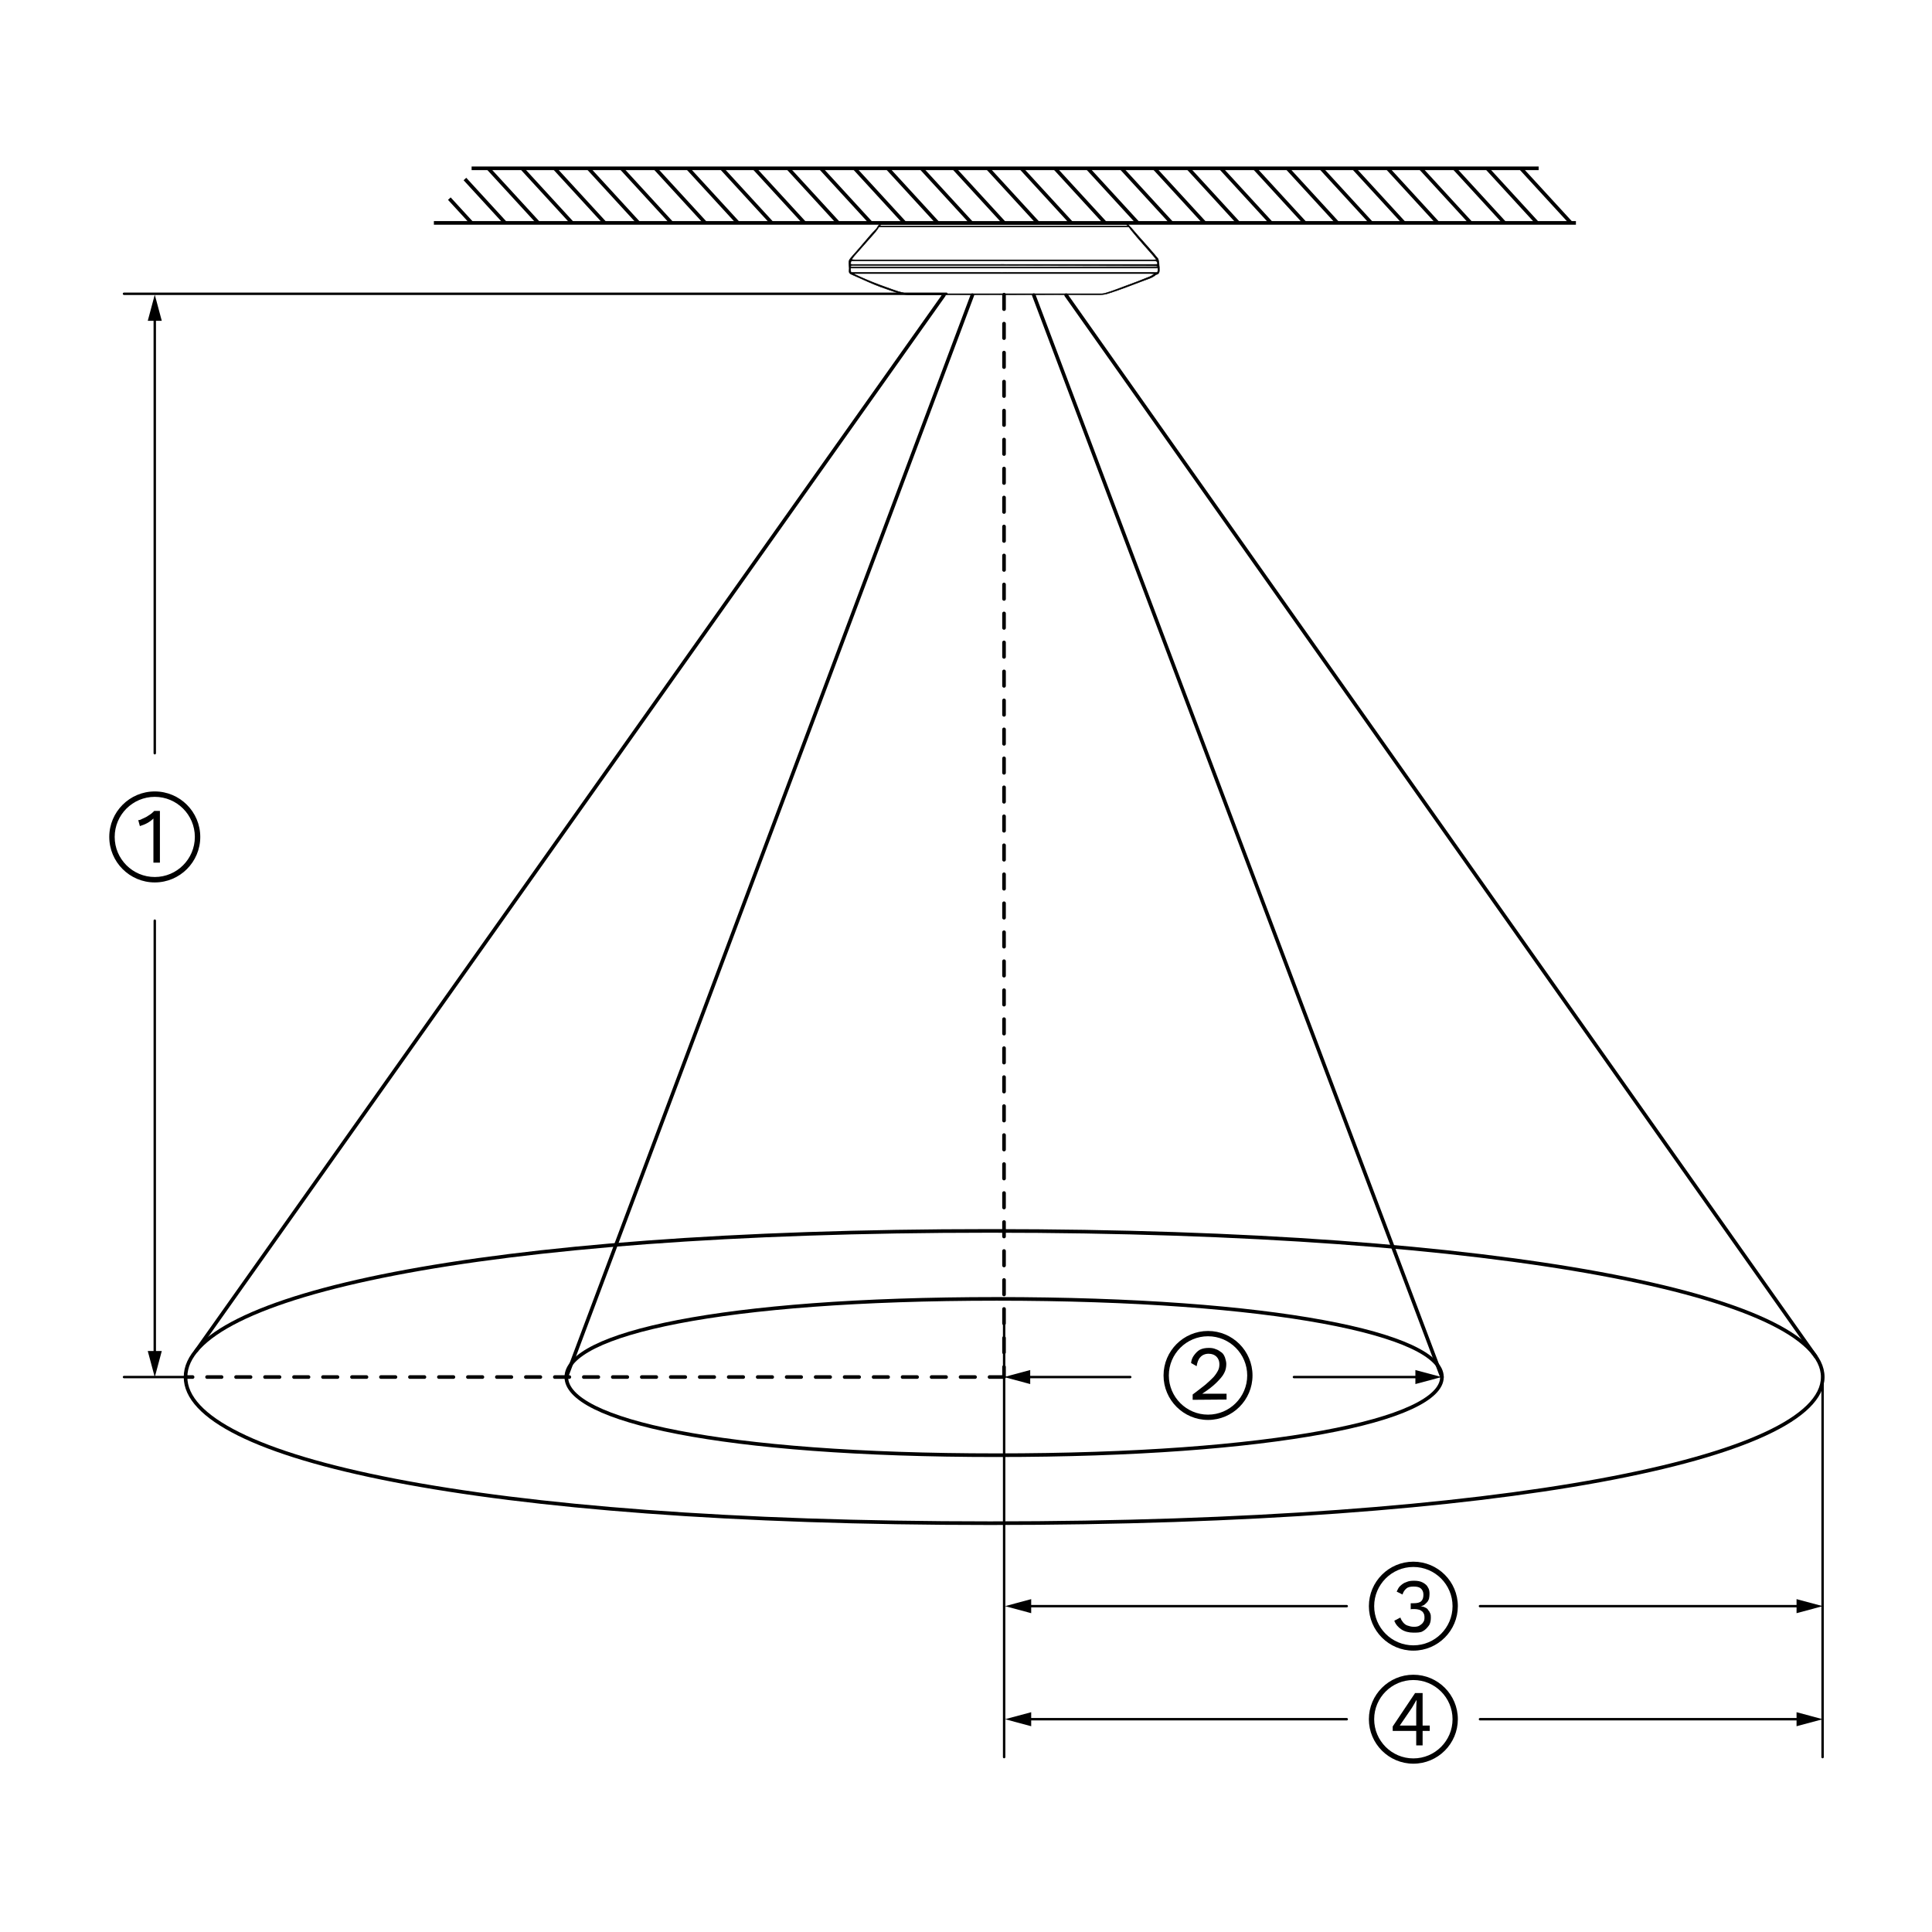 <?xml version="1.0" encoding="utf-8"?>
<!-- Generator: Adobe Illustrator 27.8.1, SVG Export Plug-In . SVG Version: 6.00 Build 0)  -->
<svg version="1.1" id="Layer_1" xmlns="http://www.w3.org/2000/svg" xmlns:xlink="http://www.w3.org/1999/xlink" x="0px" y="0px"
	 viewBox="0 0 400 400" style="enable-background:new 0 0 400 400;" xml:space="preserve">
<style type="text/css">
	.st0{display:none;}
	.st1{fill:none;stroke:#000000;stroke-width:0.75;stroke-linecap:round;stroke-linejoin:round;stroke-miterlimit:10;}
	
		.st2{fill:none;stroke:#000000;stroke-width:0.75;stroke-linecap:round;stroke-linejoin:round;stroke-miterlimit:10;stroke-dasharray:3,3,3,3,3,3;}
	.st3{fill:none;stroke:#000000;stroke-width:0.75;stroke-miterlimit:10;}
	.st4{stroke:#000000;stroke-width:0.1;stroke-miterlimit:10;}
	.st5{fill:none;stroke:#000000;stroke-width:0.5;stroke-linecap:round;stroke-linejoin:round;stroke-miterlimit:10;}
	.st6{fill:none;stroke:#000000;stroke-width:0.5;stroke-linecap:round;stroke-linejoin:round;}
</style>
<g id="Layer_4" class="st0">
</g>
<g id="Layer_1_00000078006997028289429810000014784389597373194642_">
</g>
<g id="Layer_3">
</g>
<g>
	<path class="st1" d="M205.017,254.845c106.855,0,172.36,13.546,172.36,30.257
		c0,16.71-65.505,30.257-172.36,30.257s-166.603-13.546-166.603-30.257
		C38.414,268.391,98.162,254.845,205.017,254.845z"/>
	<line class="st1" x1="220.739" y1="61.119" x2="375.904" y2="280.823"/>
	<line class="st1" x1="40.624" y1="279.645" x2="195.423" y2="61.107"/>
	<path d="M32.043,182.698c-5.194,0-9.42-4.226-9.42-9.42
		c0-5.194,4.226-9.42,9.42-9.42c5.194,0,9.42,4.226,9.42,9.42
		C41.463,178.472,37.237,182.698,32.043,182.698z M32.043,164.979
		c-4.575,0-8.298,3.723-8.298,8.298c0,4.576,3.723,8.299,8.298,8.299
		c4.575,0,8.298-3.723,8.298-8.299C40.341,168.702,36.619,164.979,32.043,164.979z"/>
	<g>
		<path d="M31.763,178.604v-7.85c0-0.224,0-0.393,0-0.617c0-0.224,0-0.393,0-0.673
			c-0.336,0.336-0.785,0.673-1.29,0.953c-0.505,0.28-1.009,0.449-1.514,0.617
			l-0.336-1.234c0.224,0,0.449-0.056,0.729-0.224
			c0.28-0.112,0.617-0.28,0.953-0.449c0.336-0.224,0.617-0.392,0.953-0.617
			c0.28-0.224,0.449-0.392,0.673-0.617h1.177v10.709
			C33.109,178.604,31.763,178.604,31.763,178.604z"/>
	</g>
	<g>
		<path d="M250.109,293.982c-5.078,0-9.209-4.131-9.209-9.209s4.131-9.209,9.209-9.209
			c5.078,0,9.21,4.131,9.21,9.209S255.187,293.982,250.109,293.982z
			 M250.109,276.66c-4.473,0-8.113,3.639-8.113,8.113
			c0,4.473,3.64,8.113,8.113,8.113c4.474,0,8.113-3.639,8.113-8.113
			C258.222,280.3,254.582,276.66,250.109,276.66z"/>
		<g>
			<path d="M246.929,289.816v-1.096c1.042-0.767,1.919-1.48,2.631-2.028
				c0.713-0.603,1.261-1.151,1.699-1.59c0.384-0.439,0.713-0.932,0.932-1.37
				c0.219-0.439,0.274-0.877,0.274-1.316c0-0.603-0.219-1.151-0.603-1.535
				c-0.384-0.384-0.932-0.603-1.645-0.603c-0.713,0-1.316,0.274-1.699,0.713
				c-0.439,0.439-0.658,1.151-0.767,1.864l-1.151-0.658
				c0.055-0.603,0.274-1.151,0.603-1.59s0.713-0.877,1.206-1.151
				c0.548-0.274,1.151-0.384,1.864-0.384c0.548,0,0.987,0.055,1.48,0.274
				c0.384,0.11,0.767,0.384,1.151,0.658c0.384,0.274,0.548,0.658,0.713,1.042
				c0.11,0.384,0.274,0.877,0.274,1.316c0,0.658-0.11,1.316-0.439,1.919
				c-0.329,0.658-0.877,1.261-1.59,1.973c-0.713,0.713-1.699,1.48-2.96,2.302l0,0
				c0.11,0,0.274,0,0.439,0c0.219,0,0.384,0,0.603,0c0.219,0,0.329,0,0.439,0h3.563
				v1.206L246.929,289.816L246.929,289.816z"/>
		</g>
	</g>
	<path d="M292.621,341.746c-5.078,0-9.209-4.131-9.209-9.209
		c0-5.078,4.131-9.209,9.209-9.209c5.078,0,9.21,4.131,9.21,9.209
		C301.83,337.615,297.699,341.746,292.621,341.746z M292.621,324.424
		c-4.473,0-8.113,3.639-8.113,8.113c0,4.473,3.64,8.113,8.113,8.113
		c4.474,0,8.113-3.639,8.113-8.113C300.734,328.064,297.094,324.424,292.621,324.424z"
		/>
	<g>
		<path d="M292.621,338.019c-0.932,0-1.809-0.219-2.467-0.658
			c-0.658-0.439-1.206-1.042-1.48-1.809l1.261-0.658
			c0.11,0.384,0.329,0.713,0.548,0.987c0.219,0.274,0.548,0.548,0.877,0.658
			c0.384,0.11,0.767,0.274,1.37,0.274c0.439,0,0.877-0.055,1.206-0.274
			c0.329-0.219,0.548-0.384,0.713-0.658c0.219-0.274,0.274-0.603,0.274-0.987
			c0-0.384-0.055-0.713-0.219-0.932c-0.11-0.274-0.384-0.439-0.658-0.603
			c-0.274-0.11-0.713-0.219-1.206-0.219c-0.11,0-0.274,0-0.384,0
			c-0.11,0-0.274,0-0.384,0.055v-1.261c0.055,0,0.219,0,0.274,0
			c0.055,0,0.219,0,0.274,0c0.767,0,1.316-0.11,1.645-0.439
			c0.329-0.329,0.439-0.767,0.439-1.37c0-0.548-0.219-0.987-0.548-1.261
			c-0.329-0.274-0.767-0.384-1.48-0.384c-0.713,0-1.206,0.11-1.535,0.439
			c-0.329,0.274-0.603,0.658-0.767,1.206l-1.206-0.603
			c0.219-0.439,0.384-0.877,0.767-1.206c0.384-0.329,0.713-0.603,1.261-0.767
			c0.439-0.219,0.987-0.274,1.59-0.274c0.713,0,1.316,0.11,1.809,0.384
			c0.493,0.274,0.877,0.603,1.042,0.987c0.274,0.384,0.329,0.877,0.329,1.37
			c0,0.384-0.055,0.713-0.11,0.987c-0.11,0.329-0.274,0.603-0.439,0.767
			c-0.219,0.219-0.384,0.384-0.603,0.548c-0.274,0.11-0.439,0.219-0.713,0.274l0,0
			c0.329,0,0.658,0.055,0.932,0.219c0.274,0.11,0.548,0.274,0.658,0.548
			c0.219,0.219,0.329,0.439,0.439,0.713c0.11,0.274,0.11,0.548,0.11,0.877
			c0,0.603-0.11,1.206-0.439,1.644c-0.329,0.439-0.713,0.877-1.261,1.151
			C294.101,338.019,293.388,338.019,292.621,338.019z"/>
	</g>
	<path d="M292.621,365.153c-5.078,0-9.209-4.131-9.209-9.209
		c0-5.078,4.131-9.209,9.209-9.209c5.078,0,9.21,4.131,9.21,9.209
		C301.83,361.022,297.699,365.153,292.621,365.153z M292.621,347.832
		c-4.473,0-8.113,3.639-8.113,8.113c0,4.473,3.64,8.113,8.113,8.113
		c4.474,0,8.113-3.639,8.113-8.113C300.734,351.471,297.094,347.832,292.621,347.832z"
		/>
	<line class="st2" x1="207.874" y1="61.005" x2="207.874" y2="285.102"/>
	<line class="st2" x1="207.874" y1="285.102" x2="38.414" y2="285.102"/>
	<line class="st3" x1="326.276" y1="46.149" x2="89.831" y2="46.149"/>
	<line class="st3" x1="97.642" y1="34.847" x2="318.562" y2="34.847"/>
	<line class="st3" x1="101.08" y1="34.847" x2="111.451" y2="46.149"/>
	<line class="st3" x1="96.259" y1="37.063" x2="104.595" y2="46.149"/>
	<line class="st3" x1="93.031" y1="41.124" x2="97.642" y2="46.149"/>
	<line class="st3" x1="108.071" y1="34.847" x2="118.442" y2="46.149"/>
	<line class="st3" x1="114.837" y1="34.847" x2="125.208" y2="46.149"/>
	<line class="st3" x1="121.828" y1="34.847" x2="132.199" y2="46.149"/>
	<line class="st3" x1="128.666" y1="34.847" x2="139.036" y2="46.149"/>
	<line class="st3" x1="135.657" y1="34.847" x2="146.027" y2="46.149"/>
	<line class="st3" x1="142.423" y1="34.847" x2="152.793" y2="46.149"/>
	<line class="st3" x1="149.414" y1="34.847" x2="159.785" y2="46.149"/>
	<line class="st3" x1="156.181" y1="34.847" x2="166.552" y2="46.149"/>
	<line class="st3" x1="163.172" y1="34.847" x2="173.543" y2="46.149"/>
	<line class="st3" x1="169.939" y1="34.847" x2="180.309" y2="46.149"/>
	<line class="st3" x1="176.93" y1="34.847" x2="187.3" y2="46.149"/>
	<line class="st3" x1="183.767" y1="34.847" x2="194.138" y2="46.149"/>
	<line class="st3" x1="190.758" y1="34.847" x2="201.129" y2="46.149"/>
	<line class="st3" x1="197.524" y1="34.847" x2="207.895" y2="46.149"/>
	<line class="st3" x1="204.515" y1="34.847" x2="214.886" y2="46.149"/>
	<line class="st3" x1="211.439" y1="34.847" x2="221.81" y2="46.149"/>
	<line class="st3" x1="218.43" y1="34.847" x2="228.801" y2="46.149"/>
	<line class="st3" x1="225.196" y1="34.847" x2="235.567" y2="46.149"/>
	<line class="st3" x1="232.187" y1="34.847" x2="242.558" y2="46.149"/>
	<line class="st3" x1="239.025" y1="34.847" x2="249.395" y2="46.149"/>
	<line class="st3" x1="246.016" y1="34.847" x2="256.386" y2="46.149"/>
	<line class="st3" x1="252.782" y1="34.847" x2="263.152" y2="46.149"/>
	<line class="st3" x1="259.773" y1="34.847" x2="270.144" y2="46.149"/>
	<line class="st3" x1="266.54" y1="34.847" x2="276.911" y2="46.149"/>
	<line class="st3" x1="273.531" y1="34.847" x2="283.902" y2="46.149"/>
	<line class="st3" x1="280.298" y1="34.847" x2="290.668" y2="46.149"/>
	<line class="st3" x1="287.289" y1="34.847" x2="297.659" y2="46.149"/>
	<line class="st3" x1="294.126" y1="34.847" x2="304.497" y2="46.149"/>
	<line class="st3" x1="301.117" y1="34.847" x2="311.488" y2="46.149"/>
	<line class="st3" x1="307.883" y1="34.847" x2="318.254" y2="46.149"/>
	<line class="st3" x1="314.874" y1="34.847" x2="325.245" y2="46.149"/>
	<g>
		<path class="st4" d="M207.895,46.149c0.425,0.008,0.546,0.015,0.812,0.015
			c8.071,0.007,16.141,0.006,24.212,0.004l0.007,0.001
			c0.348,0.049,0.657,0.258,0.843,0.57l0,0c0.391,0.335,1.393,1.569,1.729,1.94
			c0.744,0.82,1.479,1.65,2.212,2.482c0.435,0.494,0.85,1.007,1.291,1.496
			c0.148,0.164,0.385,0.492,0.536,0.646c0.307,0.311,0.286,0.464,0.367,0.82
			c0.092,0.403,0.05,0.753,0.121,1.134c0.019,0.1,0.001,0.208,0.006,0.311
			c0.031,0.591,0.042,1.168-0.706,1.291c-0.707,0.64-1.593,0.88-2.444,1.195
			c-2.508,0.93-4.989,1.941-7.546,2.728c-0.493,0.152-1.003,0.232-1.517,0.232
			c-6.229-0.008-12.459-0.011-18.688,0.01c-0.396,0.001-0.622,0.014-1.17-0.016
			c-0.021-0.001-0.108-0.011-0.134-0.012c-0.335-0.015-0.644,0.02-0.959,0.02
			c-6.276-0.004-12.05,0.023-18.325,0.022l-0.119-0
			c-0.338-0-0.676-0.024-1.011-0.071l-0.735-0.103
			c-0.06-0.028-0.598-0.157-0.66-0.179c-1.248-0.434-2.503-0.85-3.743-1.306
			c-0.852-0.314-1.69-0.67-2.524-1.033c-1.152-0.502-2.289-1.042-3.445-1.534
			c-0.37-0.158-0.556-0.35-0.508-0.792c0.032-0.293,0.03-0.591-0.001-0.884
			c-0.102-0.942-0.077-1.234,0.337-1.715c0.579-0.673,1.174-1.33,1.753-2.003
			c0.793-0.921,1.573-1.853,2.367-2.772c0.283-0.327,0.591-0.63,0.887-0.946
			c0.139-0.148,0.305-0.282,0.403-0.456c0.069-0.123,0.17-0.267,0.252-0.411
			c0.1-0.176,0.232-0.329,0.39-0.451v-0
			c0.174-0.134,0.384-0.207,0.599-0.207c0.09-0,0.18-0.001,0.271-0.001
			c3.948,0,7.897,0,11.845,0c3.849-0,7.698,0.009,11.547-0.013
			c0.453-0.003,0.942,0.006,1.333-0.004L207.895,46.149z M207.884,56.636
			c-10.13,0-20.26,0-30.39-0c-0.174,0-0.348-0.005-0.521,0.002
			c-0.071,0.003-0.141,0.033-0.211,0.05c0.056,0.037,0.109,0.082,0.169,0.11
			c0.786,0.356,1.566,0.725,2.36,1.059c0.973,0.409,1.946,0.823,2.939,1.173
			c1.661,0.586,3.295,1.259,5.012,1.669c0.343,0.082,0.674,0.124,1.017,0.124
			c6.207,0.001,12.414,0.003,18.621-0.005c0.331-0,0.401,0.014,0.988-0.006
			c0.025-0.001,0.097,0,0.112,0c0.36-0,0.411,0.004,0.63,0.005
			c6.406,0.008,13.154,0.008,19.56,0c0.238-0,0.481-0.067,0.714-0.133
			c1.458-0.414,2.554-0.89,3.984-1.404c1.828-0.657,3.501-1.305,5.296-2.044
			c0.237-0.098,0.697-0.432,0.921-0.565c-0.245-0.015-0.642-0.033-0.887-0.033
			C228.094,56.636,217.989,56.636,207.884,56.636z M197.707,46.479
			c-3.972-0.001-7.943-0.001-11.915-0.001c-1.067,0-2.135,0.014-3.202-0.007
			c-0.396-0.008-0.719,0.689-0.97,1.046c-0.233,0.331-0.498,0.639-0.765,0.942
			c-1.354,1.538-2.716,3.068-4.069,4.608c-0.181,0.206-0.321,0.452-0.48,0.679
			c0.242,0.019,0.484,0.053,0.726,0.053c9.954,0.003,19.908,0.002,29.861,0.002
			c0.124,0,0.248-0.001,0.372,0l1.112-0.001
			c0.174,0.005,0.347,0.001,0.521,0.001c4.94,0,9.879,0,14.819,0
			c0-0,0-0.001,0-0.001c5.039,0,10.078,0,15.117-0.001
			c0.172-0,0.432-0.018,0.604-0.027c-0.09-0.135-0.262-0.337-0.36-0.465
			c-0.231-0.3-0.456-0.542-0.704-0.827c-0.631-0.728-1.278-1.44-1.908-2.169
			c-0.778-0.899-1.565-1.791-2.307-2.722c-0.327-0.409-0.695-1.133-1.166-1.131
			c-3.028,0.015-6.057,0.007-9.085,0.007c-1.986-0-3.972-0.002-5.957,0.002
			l-1.929,0.015c-2.702-0-5.405-0-8.107,0
			c-2.653,0-5.306-0-7.959,0L197.707,46.479z M207.824,56.395
			c0.191,0.018,0.244-0.001,0.402-0.002c0.17-0.001,0.345,0.014,0.519,0.014
			c10.053-0,20.106-0,30.158-0.001c0.199-0,0.401,0.023,0.594-0.011
			c0.085-0.015,0.217-0.136,0.219-0.226c0.025-0.955,0.127-1.132-0.595-1.13
			c-0.074,0-0.149,0-0.223,0c-10.326,0-20.652-0.066-30.978-0.066
			c-10.301,0-20.602-0-30.903,0c-0.223,0-0.448-0.011-0.67,0.008
			c-0.079,0.007-0.213,0.084-0.217,0.138c-0.016,0.228-0.038,0.988,0.038,1.19
			c0.032,0.084,0.305,0.076,0.47,0.095c0.123,0.014,0.248,0.003,0.372,0.003
			c9.954-0,19.907-0,29.861-0.001c0.149-0,0.299-0.014,0.446,0.003
			c0.228,0.026,0.217,0.006,0.386-0.007L207.824,56.395z M207.311,54.03
			c-0.174-0.005-0.348-0.001-0.521-0.001c-6.504,0-13.009,0-19.513,0
			c-3.476,0-6.951-0-10.427,0c-0.199,0-0.418-0.047-0.589,0.027
			c-0.123,0.053-0.087,0.206-0.146,0.477c0,0.139,0.061,0.192,0.158,0.204
			c0.196,0.025,0.396,0.008,0.595,0.008c5.015,0,10.03,0,15.045,0
			c5.04,0,10.079,0,15.119-0c0.199-0,0.397,0.001,0.596-0.003
			l0.679,0.006c0.173-0.012,0.347-0.002,0.521-0.002
			c5.012,0,10.024,0,15.036,0c5.037,0,10.074,0,15.11-0
			c0.198-0,0.397,0.002,0.595-0.013c0.031-0.002,0.083-0.089,0.081-0.134
			c-0.015-0.341-0.116-0.557-0.428-0.568c-0.149-0.005-0.298-0.001-0.447-0.001
			c-9.974,0-19.949,0-29.923,0c-0.174,0-0.348,0.009-0.521-0.002
			L207.311,54.03z"/>
		<rect x="175.958" y="55.274" class="st4" width="63.795" height="0.221"/>
		<rect x="181.903" y="46.775" class="st4" width="51.851" height="0.221"/>
	</g>
	<path class="st1" d="M206.356,268.92c57.148,0,92.182,7.245,92.182,16.182
		c0,8.937-35.034,16.182-92.182,16.182s-89.103-7.245-89.103-16.182
		C117.252,276.165,149.207,268.92,206.356,268.92z"/>
	<line class="st1" x1="298.538" y1="285.102" x2="214.036" y2="61.107"/>
	<line class="st1" x1="117.252" y1="285.102" x2="201.314" y2="61.119"/>
	<line class="st5" x1="38.414" y1="285.102" x2="25.673" y2="285.102"/>
	<line class="st5" x1="195.943" y1="60.823" x2="25.673" y2="60.823"/>
	<g>
		<g>
			<line class="st6" x1="32.043" y1="155.944" x2="32.043" y2="65.435"/>
			<g>
				<polygon points="33.496,66.426 32.043,61.005 30.591,66.426 				"/>
			</g>
		</g>
	</g>
	<g>
		<g>
			<line class="st6" x1="32.043" y1="190.611" x2="32.043" y2="280.702"/>
			<g>
				<polygon points="30.591,279.711 32.043,285.132 33.496,279.711 				"/>
			</g>
		</g>
	</g>
	<line class="st5" x1="377.347" y1="285.102" x2="377.347" y2="363.79"/>
	<line class="st5" x1="207.895" y1="274.243" x2="207.895" y2="363.79"/>
	<g>
		<g>
			<line class="st6" x1="278.828" y1="332.537" x2="212.507" y2="332.537"/>
			<g>
				<polygon points="213.498,331.084 208.078,332.537 213.498,333.99 				"/>
			</g>
		</g>
	</g>
	<g>
		<g>
			<line class="st6" x1="306.414" y1="332.537" x2="372.947" y2="332.537"/>
			<g>
				<polygon points="371.956,333.99 377.376,332.537 371.956,331.084 				"/>
			</g>
		</g>
	</g>
	<g>
		<g>
			<line class="st6" x1="278.828" y1="355.944" x2="212.507" y2="355.944"/>
			<g>
				<polygon points="213.498,354.492 208.078,355.944 213.498,357.397 				"/>
			</g>
		</g>
	</g>
	<g>
		<g>
			<line class="st6" x1="306.414" y1="355.944" x2="372.947" y2="355.944"/>
			<g>
				<polygon points="371.956,357.397 377.376,355.944 371.956,354.492 				"/>
			</g>
		</g>
	</g>
	<g>
		<g>
			<line class="st6" x1="267.895" y1="285.102" x2="294.032" y2="285.102"/>
			<g>
				<polygon points="293.041,286.555 298.462,285.102 293.041,283.649 				"/>
			</g>
		</g>
	</g>
	<g>
		<g>
			<line class="st6" x1="234.006" y1="285.102" x2="212.304" y2="285.102"/>
			<g>
				<polygon points="213.295,283.649 207.874,285.102 213.295,286.555 				"/>
			</g>
		</g>
	</g>
	<g>
		<path d="M293.213,354.1c0-0.569,0.046-1.507,0.08-2.077h-0.067
			c-0.272,0.518-0.578,0.991-0.884,1.53l-2.533,3.705h6.205v1.113h-7.67v-0.922
			l4.639-6.926h1.554v10.842h-1.323V354.1z"/>
	</g>
</g>
</svg>
